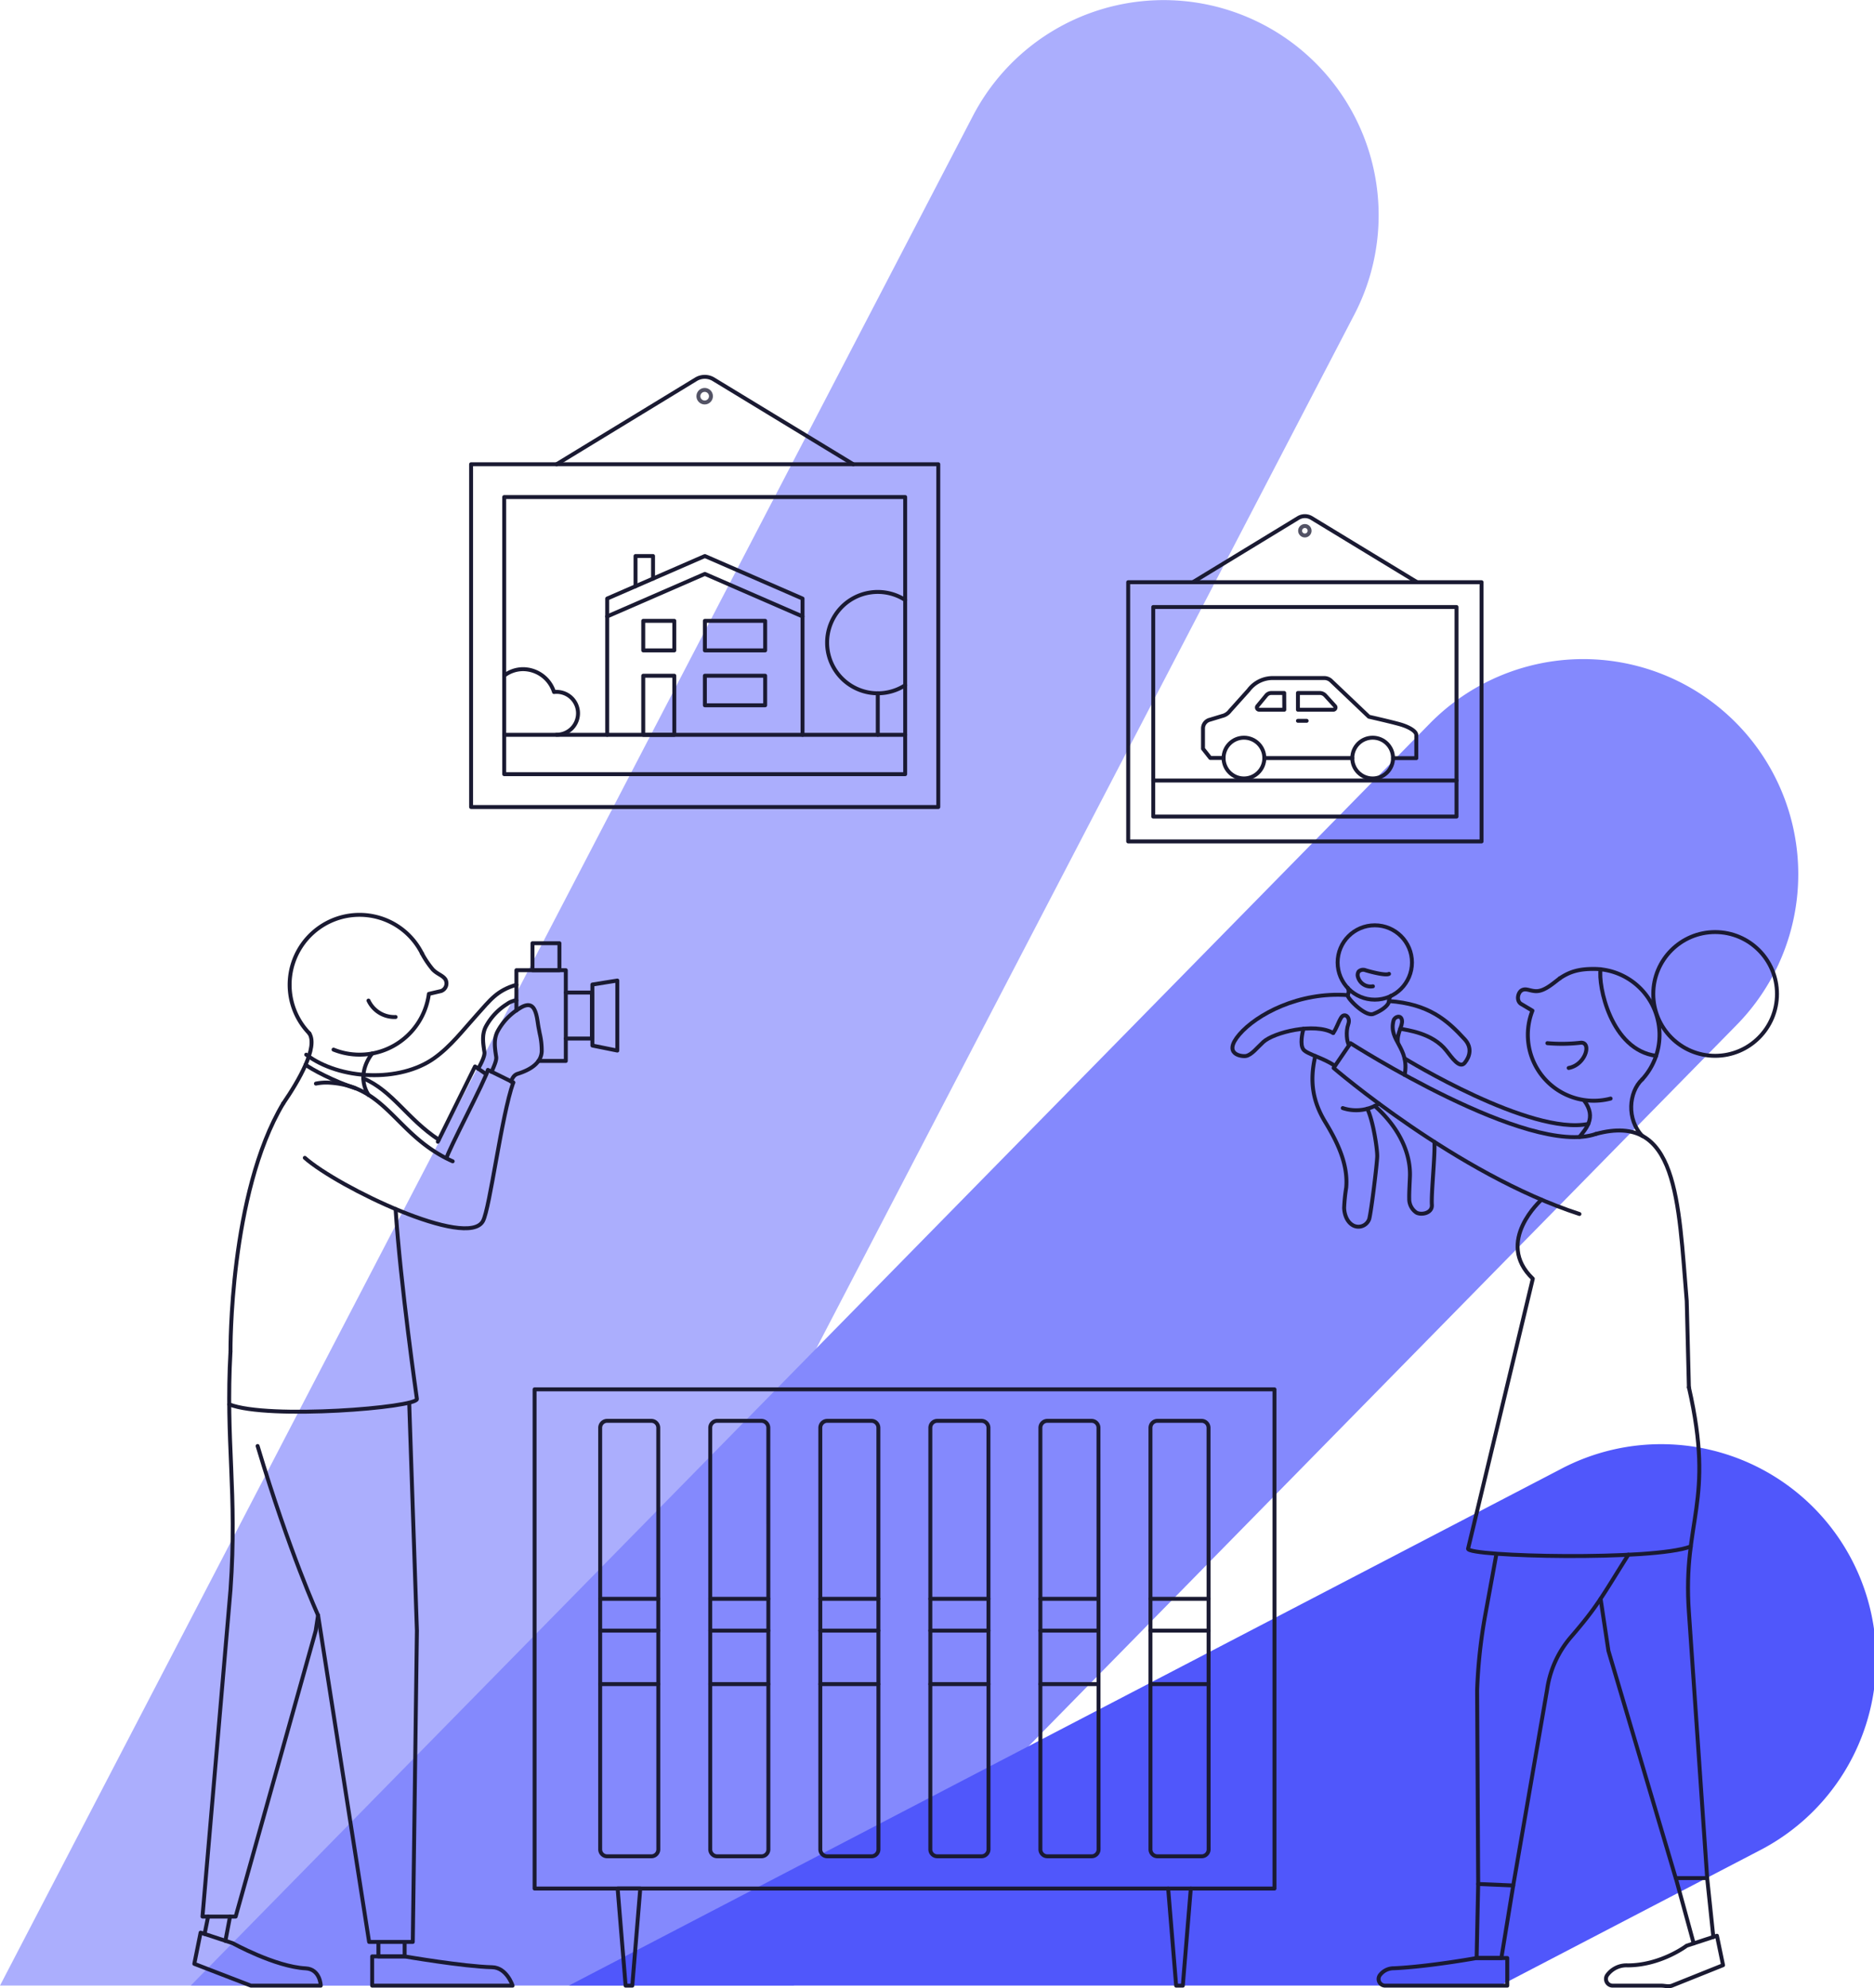 <?xml version="1.0" encoding="UTF-8"?> <svg xmlns="http://www.w3.org/2000/svg" viewBox="0 0 595.94 631.99"><defs><style>.cls-1{fill:#abaefd;}.cls-2{fill:#8489fd;}.cls-3{fill:#5057fb;}.cls-4,.cls-5{fill:none;stroke:#1a1a32;stroke-width:1.25px;}.cls-4{stroke-linecap:round;stroke-linejoin:round;}.cls-5{stroke-miterlimit:10;opacity:0.75;}</style></defs><g id="Layer_2" data-name="Layer 2"><g id="Illustrations"><g id="HSBC_bars" data-name="HSBC bars"><path class="cls-1" d="M154.15,631.16,430.68,100A68.36,68.36,0,1,0,309.4,36.82L0,631.16Z"></path><path class="cls-2" d="M252.39,631.16,552.24,325.83A68.38,68.38,0,1,0,454.67,230l-394,401.15Z"></path><path class="cls-3" d="M477.06,631.16l82.06-42.72A68.37,68.37,0,1,0,496,467.15l-315.06,164Z"></path></g><g id="HSBC_Illustration_-_slate" data-name="HSBC Illustration - slate"><polyline class="cls-4" points="378.68 600.32 376.14 631.19 374.02 631.19 371.48 600.32"></polyline><circle class="cls-5" cx="224.09" cy="125.94" r="2"></circle><rect class="cls-4" x="149.81" y="147.57" width="148.57" height="108.96"></rect><rect class="cls-4" x="160.34" y="158" width="127.51" height="88.09"></rect><path class="cls-4" d="M177,147.57l44.32-27a5.38,5.38,0,0,1,5.59,0l44.43,27"></path><circle class="cls-5" cx="414.95" cy="168.71" r="1.51"></circle><rect class="cls-4" x="358.77" y="185.07" width="112.37" height="82.4"></rect><rect class="cls-4" x="366.74" y="192.96" width="96.44" height="66.61"></rect><path class="cls-4" d="M379.32,185.07l33.52-20.41a4.07,4.07,0,0,1,4.23,0l33.6,20.42"></path><path class="cls-4" d="M170,441.64V600.32H405.29V441.64Zm39.35,146.22a2.21,2.21,0,0,1-2.21,2.21H193.07a2.21,2.21,0,0,1-2.21-2.21v-134a2.21,2.21,0,0,1,2.21-2.21h14.05a2.21,2.21,0,0,1,2.21,2.21Zm35,0a2.21,2.21,0,0,1-2.21,2.21H228.07a2.21,2.21,0,0,1-2.21-2.21v-134a2.21,2.21,0,0,1,2.21-2.21h14.05a2.21,2.21,0,0,1,2.21,2.21Zm35,0a2.21,2.21,0,0,1-2.21,2.21H263.07a2.21,2.21,0,0,1-2.21-2.21v-134a2.21,2.21,0,0,1,2.21-2.21h14.05a2.21,2.21,0,0,1,2.21,2.21Zm35,0a2.22,2.22,0,0,1-2.22,2.21H298.06a2.21,2.21,0,0,1-2.21-2.21v-134a2.21,2.21,0,0,1,2.21-2.21h14.05a2.22,2.22,0,0,1,2.22,2.21Zm35,0a2.21,2.21,0,0,1-2.21,2.21H333.06a2.21,2.21,0,0,1-2.21-2.21v-134a2.21,2.21,0,0,1,2.21-2.21h14.05a2.21,2.21,0,0,1,2.21,2.21Zm35,0a2.21,2.21,0,0,1-2.21,2.21H368.06a2.21,2.21,0,0,1-2.21-2.21v-134a2.21,2.21,0,0,1,2.21-2.21h14.05a2.21,2.21,0,0,1,2.21,2.21Z"></path><line class="cls-4" x1="190.86" y1="535.34" x2="209.33" y2="535.34"></line><line class="cls-4" x1="190.86" y1="508.23" x2="209.33" y2="508.23"></line><line class="cls-4" x1="190.86" y1="518.33" x2="209.33" y2="518.33"></line><line class="cls-4" x1="225.86" y1="535.34" x2="244.33" y2="535.34"></line><line class="cls-4" x1="225.86" y1="508.23" x2="244.33" y2="508.23"></line><line class="cls-4" x1="225.86" y1="518.33" x2="244.33" y2="518.33"></line><line class="cls-4" x1="260.86" y1="535.34" x2="279.33" y2="535.34"></line><line class="cls-4" x1="260.86" y1="508.23" x2="279.33" y2="508.23"></line><line class="cls-4" x1="260.86" y1="518.33" x2="279.33" y2="518.33"></line><line class="cls-4" x1="295.85" y1="535.34" x2="314.33" y2="535.34"></line><line class="cls-4" x1="295.85" y1="508.23" x2="314.33" y2="508.23"></line><line class="cls-4" x1="295.85" y1="518.33" x2="314.33" y2="518.33"></line><line class="cls-4" x1="330.85" y1="535.34" x2="349.32" y2="535.34"></line><line class="cls-4" x1="330.85" y1="508.23" x2="349.32" y2="508.23"></line><line class="cls-4" x1="330.85" y1="518.33" x2="349.32" y2="518.33"></line><line class="cls-4" x1="365.85" y1="535.34" x2="384.32" y2="535.34"></line><line class="cls-4" x1="365.85" y1="508.23" x2="384.32" y2="508.23"></line><polygon class="cls-4" points="201.07 631.19 198.95 631.19 196.41 600.32 203.61 600.32 201.07 631.19"></polygon><line class="cls-4" x1="365.85" y1="518.33" x2="384.32" y2="518.33"></line><circle class="cls-4" cx="545.42" cy="315.95" r="19.67"></circle><path class="cls-4" d="M507.51,360.45c26-7.05,26.2,21,28.88,53.11l.69,27.48"></path><path class="cls-4" d="M502.27,385.9c-39.09-12.69-78.18-46.42-78.18-46.42l5.37-7.88s56.72,36.33,78.05,28.85"></path><path class="cls-4" d="M446.69,336.46s40,24.59,58.39,20.81"></path><path class="cls-4" d="M490.21,381.36s-15.09,13.36-2.77,25.11l-20.59,85.84c-.17,2.52,59,3.9,70.83-.73"></path><path class="cls-4" d="M537.08,441c8.4,36.8-2.09,42,0,71.48L542.89,597h-10l-21.4-72.23L509,508.23"></path><path class="cls-4" d="M475.84,494.11l-3.5,19.13a166.2,166.2,0,0,0-2.61,24.07l.34,61.56,11.14.48L492,537a32.62,32.62,0,0,1,7.51-16.57c8.57-9.94,9.7-12.55,18.32-26.24"></path><circle class="cls-4" cx="437.19" cy="305.95" r="11.82"></circle><path class="cls-4" d="M418.26,335.71c-1.95,8.35-.63,14.7,3.2,21s7.29,13.42,6.64,20.79a54.51,54.51,0,0,0-.66,6.48c.08,2.17.95,4.49,2.85,5.54a3.63,3.63,0,0,0,5.14-2.07c.66-2.52,2.46-17.41,2.53-19.8s-1.32-11.59-3.17-15.22"></path><path class="cls-4" d="M437.19,351.55c8.31,7.43,11.36,15.58,11.18,22.25-.05,1.75-.29,5.45-.23,7.2a5.2,5.2,0,0,0,2.29,4.46c1.53.84,5.09.23,4.91-2.46-.24-3.55,1.06-15.84.81-20"></path><path class="cls-4" d="M428.58,316.33c-15.5-1.14-29,6.14-34.45,12.48s.74,7.12,2.1,6.86c1.8-.34,3.55-2.65,5.51-4.45,3.34-3.06,16.3-6.27,22.23-2.86"></path><path class="cls-4" d="M438.51,350.81A13.52,13.52,0,0,1,427,352.23"></path><polyline class="cls-4" points="470.07 598.87 469.57 622.41 477.44 622.41 481.21 599.35"></polyline><path class="cls-4" d="M479.32,631.19v-8.78h-9.75s-15.08,2.73-26.26,3.25a5.51,5.51,0,0,0-4.51,2.2,2.1,2.1,0,0,0,1.7,3.33Z"></path><path class="cls-4" d="M547.94,624.68,546,615.33l-9.63,3.16s-8.2,6.25-18.79,6.25a7.62,7.62,0,0,0-6.51,3.13,2.13,2.13,0,0,0,1.79,3.32h15.37c1.18,0,2.35.4,3.46,0Z"></path><line class="cls-4" x1="532.93" y1="597.04" x2="538.6" y2="617.76"></line><line class="cls-4" x1="542.89" y1="597.04" x2="544.85" y2="615.71"></line><path class="cls-4" d="M522.25,343.08A20.95,20.95,0,0,0,506.81,308c-4.38,0-7.44.7-10.81,3"></path><path class="cls-4" d="M496,311c-2.33,1.76-5,4.21-7.7,4.06-1.93-.1-3.06-1-4.36-.28s-1.82,3.4-.2,4.36l3.58,2.13a20.95,20.95,0,0,0,19.49,28.63,21.08,21.08,0,0,0,5.37-.69"></path><path class="cls-4" d="M492.07,331.6a52.83,52.83,0,0,0,10.38-.12c3.82-.59,2,6.94-3.6,8"></path><path class="cls-4" d="M441.71,309.57c-1.09.64-6.22-.77-7.42-1.14a2.09,2.09,0,0,0-2.22.39,2,2,0,0,0-.2,1.82,4.15,4.15,0,0,0,4.72,2.88"></path><path class="cls-4" d="M522.25,343.08c-4.37,4.1-5,12.8,0,18"></path><path class="cls-4" d="M502.27,361.42c1.78-2.35,5.66-6.05,1.51-11.56"></path><path class="cls-4" d="M509,308.09c-.86,5,3.21,25.69,17.68,27.53"></path><path class="cls-4" d="M429,332.24c-.7-1.05-1.07-4.29-.25-6.63s-1.22-3.85-2.27-2.12-1.35,3.22-2.52,4.88"></path><path class="cls-4" d="M414.5,327c-.34,1.24-1.19,5.1,0,6.62s6.47,2.67,10,5.2"></path><path class="cls-4" d="M446.69,341.7c1.65-8.77-5.27-10.85-3.53-17.31.33-1.21,2.37-1.94,2.67-.07s-1.81,4.31-1.25,7.28"></path><path class="cls-4" d="M428.58,314a2.46,2.46,0,0,1,0,2.3c-.39.8,5.55,7,8.14,6s4.89-2.69,5-4.1.63-1.65.63-1.65"></path><path class="cls-4" d="M445.3,327c2.16.48,10.19,1.32,14.62,6.93,1.8,2.27,4.25,5.91,5.88,3.91s2.38-4.84,0-7.45c-5.64-6.18-11.5-11.26-24.09-12.18"></path><path class="cls-4" d="M100.47,344.45a16.46,16.46,0,0,1,4.18-.3c18.52,1.05,21.15,16.88,39.3,25"></path><path class="cls-4" d="M115.54,342.78c9.37,4,13.9,12.87,24,19.51"></path><path class="cls-4" d="M73.3,429.59s-.4-50.2,16.76-78.83"></path><path class="cls-4" d="M125.8,384.32c1.49,23.41,6.78,60.39,6.78,60.39.18,2.68-47.17,6.62-59.68,1.71"></path><path class="cls-4" d="M101.15,513.45l-.77,5L74.94,609.23H64.39L73.3,505.38c2.21-31.26-1.62-47,0-75.79"></path><path class="cls-4" d="M130.13,446l2.45,72.36-1.31,98.93H117.38L101.15,513.45s-9-19.65-19.23-53.8"></path><polyline class="cls-4" points="128.68 617.73 128.68 621.89 120.34 621.89 120.34 617.73"></polyline><path class="cls-4" d="M163,631.19s-1.83-5.76-6.51-5.86c-9.1-.21-27.85-3.44-27.85-3.44H118.35v9.3Z"></path><path class="cls-4" d="M79.79,631.19H102s-.13-5.25-4.8-5.5c-9.65-.5-23.2-8-23.2-8l-10.21-3.36-2,9.92Z"></path><line class="cls-4" x1="73.15" y1="609.23" x2="71.68" y2="616.95"></line><path class="cls-4" d="M98.37,328.49a22.22,22.22,0,1,1,35.82-25.42"></path><path class="cls-4" d="M134.19,303.07a29.13,29.13,0,0,0,3.46,5.13c1.49,1.52,3.13,1.81,4,3.14a2.58,2.58,0,0,1-1.36,3.68l-3.9.91a22.24,22.24,0,0,1-30.32,17.72"></path><path class="cls-4" d="M117.18,318.06a9.1,9.1,0,0,0,8.62,5.22"></path><polyline class="cls-4" points="164.22 321.22 164.22 308.4 179.93 308.4 179.93 337.25 171.21 337.25"></polyline><polyline class="cls-4" points="179.93 315.51 188.23 315.51 188.23 330.13 179.93 330.13"></polyline><polygon class="cls-4" points="196.31 311.69 188.38 312.96 188.38 332.35 196.31 333.95 196.31 311.69"></polygon><rect class="cls-4" x="169.33" y="299.83" width="8.57" height="8.57"></rect><path class="cls-4" d="M163.21,344.13c-3.75,10.54-7.4,39.86-9.62,44-4.87,9.06-46.12-10.76-56.66-20.08"></path><path class="cls-4" d="M162.48,343.76c.39-.69.73-2,2.18-2.44,3.85-1.22,7.42-3.29,7.61-7.1a23.43,23.43,0,0,0-.64-5.71l-.34-1.77c-.37-1.9-.47-4.27-1.44-6-1.19-2.08-3.28-1.1-4.84-.08a19,19,0,0,0-6.83,7.3c-1.23,2.48-.83,5.16-.39,8,.17,1.14-.72,3-1.46,4.75"></path><path class="cls-4" d="M164.22,318a5.77,5.77,0,0,0-2.95,1.14,19.16,19.16,0,0,0-6.83,7.3c-1.23,2.49-.83,5.16-.39,8,.17,1.13-.93,3.48-2,5.27"></path><path class="cls-4" d="M97.38,335.25c10.7,8.09,29.75,8.89,40.68,1.13,5.27-3.74,9.25-9,13.57-13.78s6.38-7.76,12.59-9.56"></path><path class="cls-4" d="M142,368.16c.26-2,12.62-25.33,13.14-28.07l8.1,4"></path><path class="cls-4" d="M118.36,334.88c-2.23,2.8-4.43,8.06-1.18,13.16"></path><path class="cls-4" d="M98.37,328.49c2.82,4.38-3.32,15-8.31,22.27"></path><path class="cls-4" d="M97.19,338.43c1.49,1.3,9.32,5.44,15.84,7.49"></path><polyline class="cls-4" points="154.63 341.46 151.06 339 139.23 362.93"></polyline><line class="cls-4" x1="66.18" y1="609.23" x2="65.06" y2="614.77"></line><polygon class="cls-4" points="255.21 233.58 193.09 233.58 193.09 195.95 224.15 182.43 255.21 195.95 255.21 233.58"></polygon><polyline class="cls-4" points="193.09 195.95 193.09 190.27 224.15 176.75 255.21 190.27 255.21 195.95"></polyline><rect class="cls-4" x="204.55" y="214.8" width="9.88" height="18.78"></rect><rect class="cls-4" x="224.15" y="214.8" width="19.18" height="9.39"></rect><rect class="cls-4" x="224.15" y="197.35" width="19.18" height="9.39"></rect><rect class="cls-4" x="204.55" y="197.35" width="9.88" height="9.39"></rect><polyline class="cls-4" points="202.1 186.35 202.1 176.75 207.67 176.75 207.67 183.93"></polyline><line class="cls-4" x1="160.34" y1="233.58" x2="193.09" y2="233.58"></line><line class="cls-4" x1="255.21" y1="233.58" x2="287.85" y2="233.58"></line><path class="cls-4" d="M287.85,217.82a16.11,16.11,0,1,1,0-27.1"></path><path class="cls-4" d="M160.4,214.71a9.93,9.93,0,0,1,5.9-2,10.39,10.39,0,0,1,9.88,7.27,6.81,6.81,0,1,1,.8,13.57"></path><line class="cls-4" x1="279.14" y1="220.37" x2="279.14" y2="233.58"></line><line class="cls-4" x1="366.74" y1="248.11" x2="463.17" y2="248.11"></line><circle class="cls-4" cx="395.58" cy="240.97" r="6.48"></circle><circle class="cls-4" cx="436.51" cy="240.97" r="6.48"></circle><path class="cls-4" d="M443,241h7.39v-7.31c0-1.35-2.53-2.67-5-3.4s-10.07-2.46-10.07-2.46l-12-11.41a3.17,3.17,0,0,0-2.2-.89H404.73a9.59,9.59,0,0,0-7.68,3.85l-5.92,6.59a4.27,4.27,0,0,1-2.46,1.62l-3.92,1.19a2.86,2.86,0,0,0-2.19,2.78V238l2.32,2.94h4.21"></path><line class="cls-4" x1="402.06" y1="240.97" x2="430.02" y2="240.97"></line><path class="cls-4" d="M408.41,225.6h-8a.71.71,0,0,1-.54-1.16l2.81-3.4a2.11,2.11,0,0,1,1.62-.76h4.08Z"></path><path class="cls-4" d="M423.92,225.6H412.75v-5.32h6.88a2.44,2.44,0,0,1,1.79.76l3.1,3.4A.7.7,0,0,1,423.92,225.6Z"></path><line class="cls-4" x1="412.75" y1="229.13" x2="415.52" y2="229.13"></line></g></g></g></svg> 